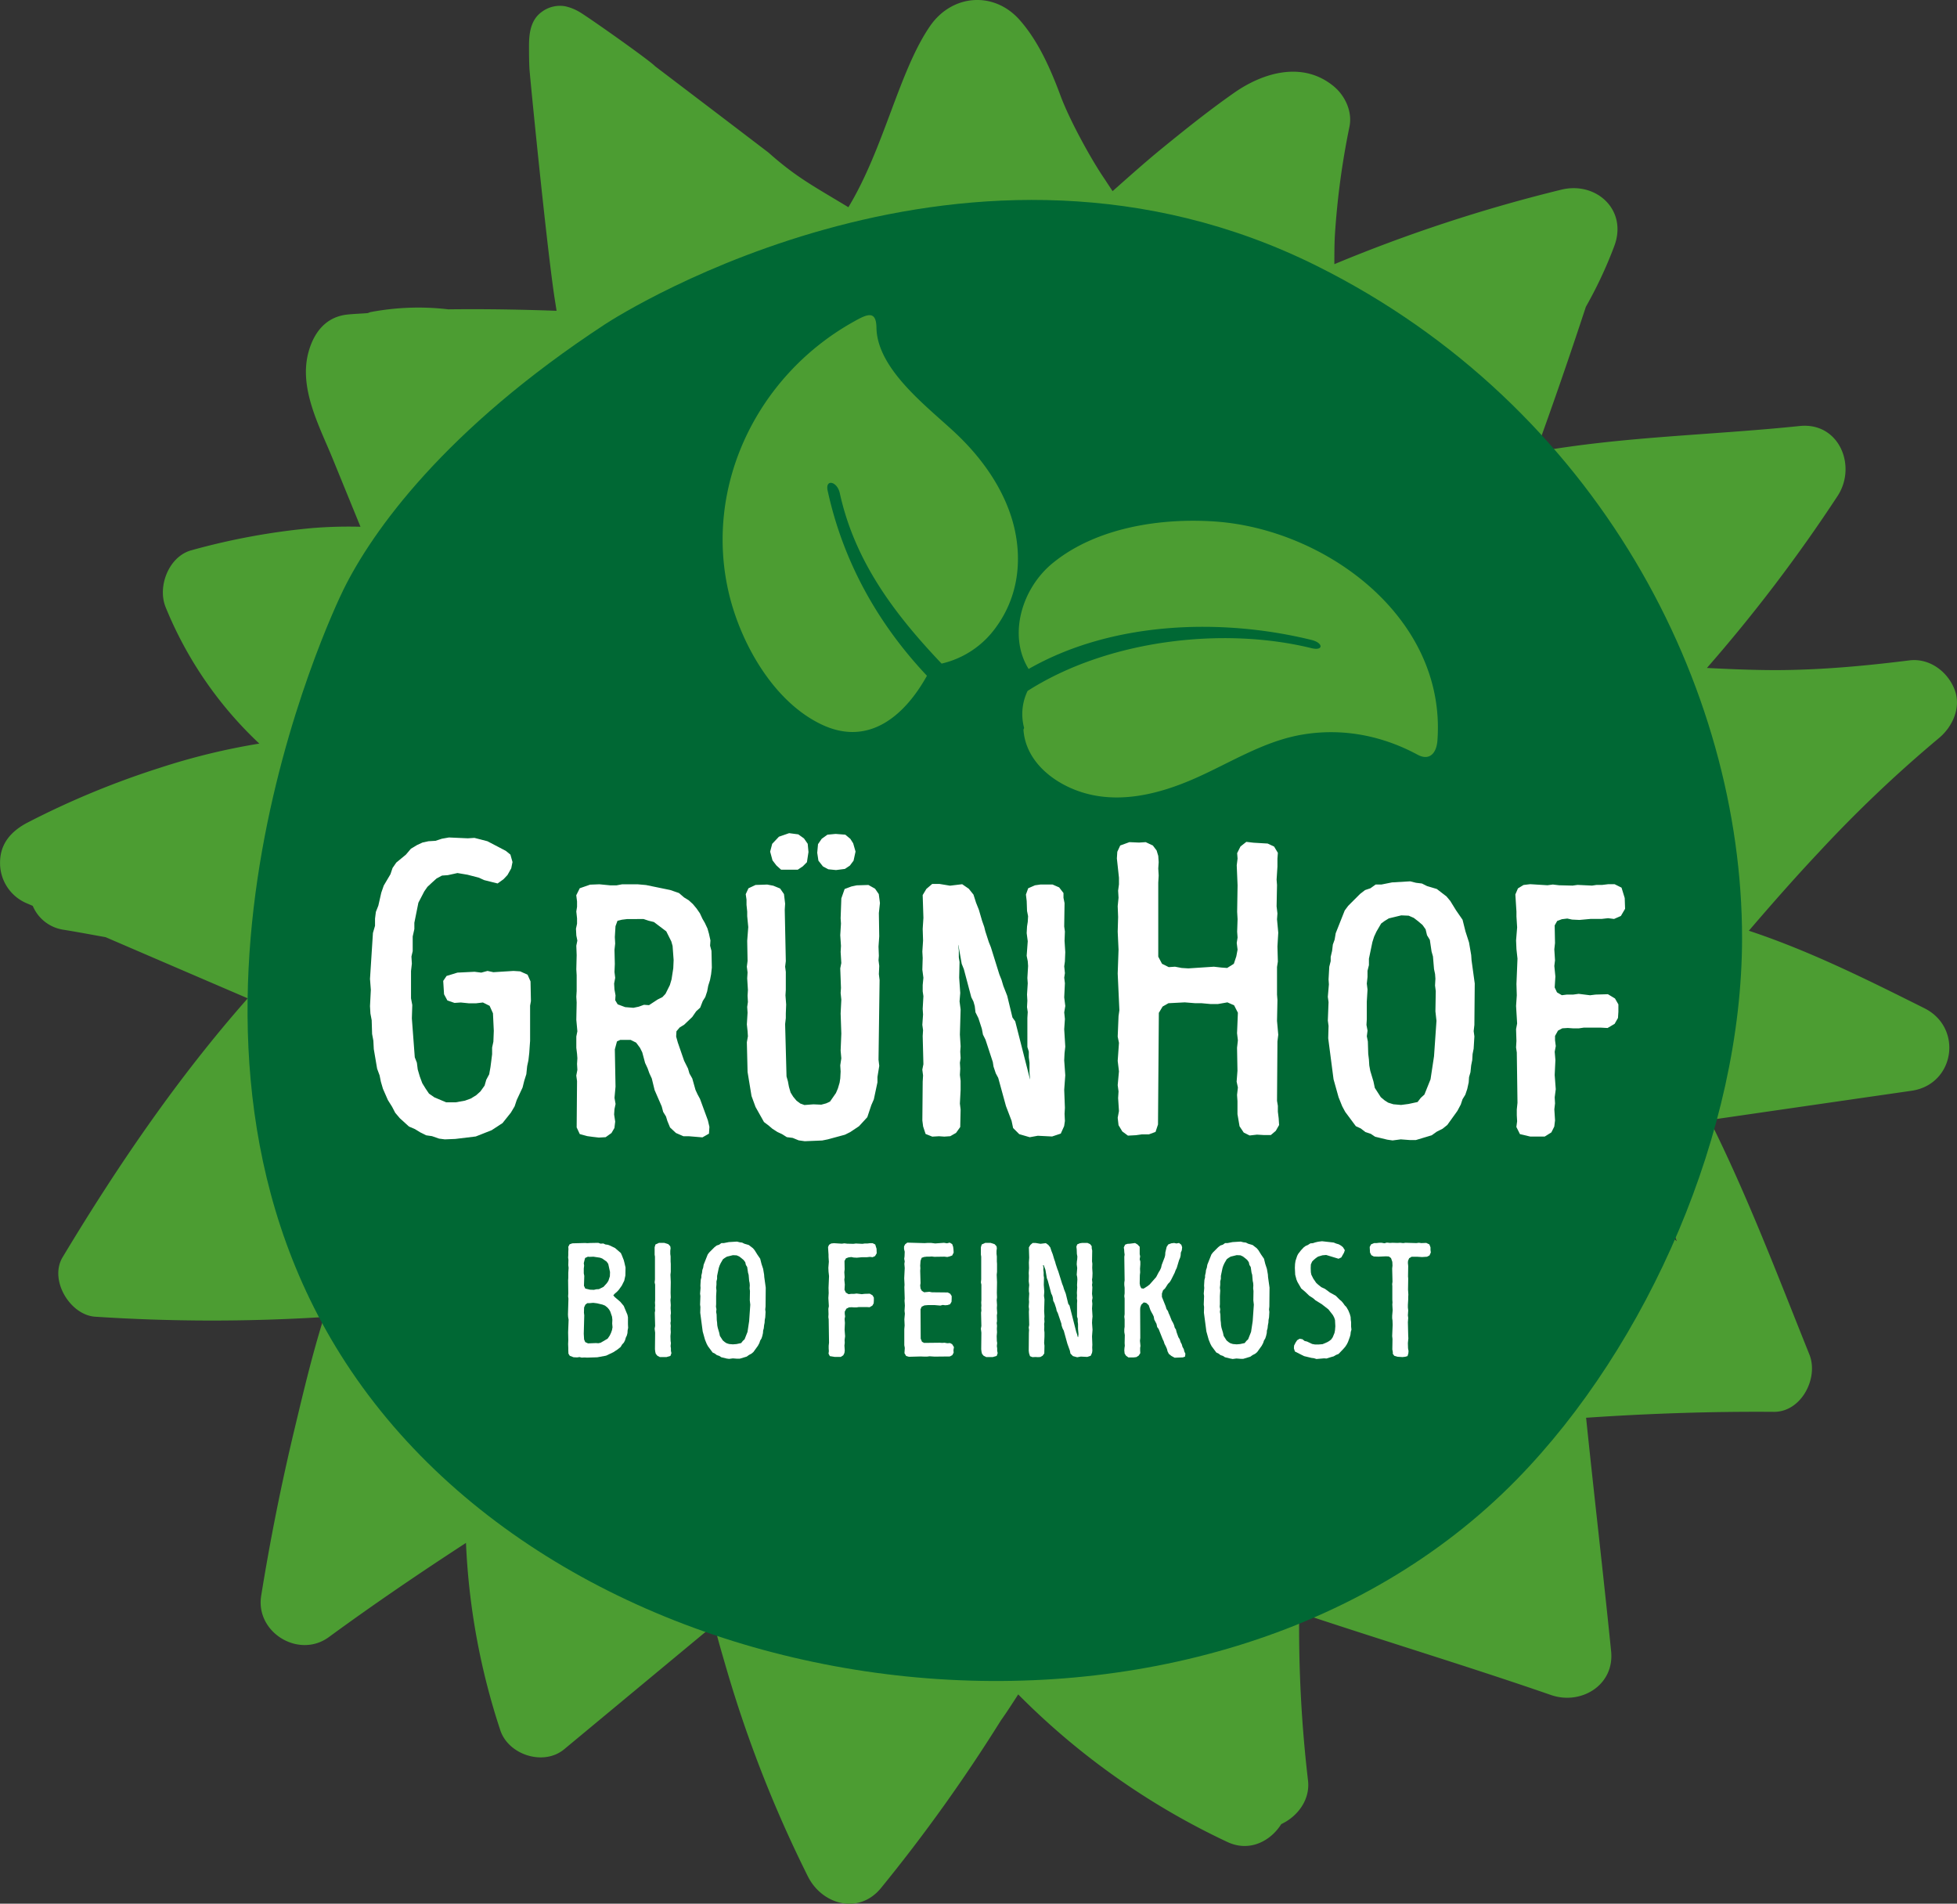 <svg xmlns="http://www.w3.org/2000/svg" viewBox="0 0 790.77 769.13"><rect x="0" y="0" width="790.77" height="769.13" fill="#333333" stroke="none"/><defs><style>.cls-1{fill:#4c9d32;}.cls-2{fill:#006834;}.cls-3,.cls-4{fill:#fff;}.cls-4{stroke:#fff;stroke-miterlimit:10;stroke-width:1.73px;}</style></defs><g id="Logo"><path class="cls-1" d="M977.17,443.32c-23-11.5-46.42-23.2-70.94-31.31,9.28-10.81,18.69-21.52,28.47-31.9a527.15,527.15,0,0,1,48.42-46c5.68-4.76,9.17-12.87,6-20.16-3-7-10.15-12.14-18-11.17-17.93,2.23-35.73,3.89-53.83,3.93-9.34,0-18.67-.4-28-.87a632.07,632.07,0,0,0,52.84-69.55c7.83-12.05.59-29.85-15.37-28.2-35.62,3.7-71.53,4.23-106.66,10.51q10.61-29.21,20.28-58.69a172.07,172.07,0,0,0,11.5-24.58c5.44-14.62-7.41-26.22-21.53-22.7a624.58,624.58,0,0,0-91.6,30.07c0-4,0-8,.22-11.89a317.29,317.29,0,0,1,5.87-43.61c1.27-6.08-1.72-12.56-6.37-16.38-12.39-10.21-28.32-5.69-40.26,2.67-9.9,6.93-19.42,14.53-28.79,22.17-6.93,5.65-13.59,11.61-20.28,17.54-1.25-1.86-2.46-3.75-3.71-5.61-5.55-8.24-13.91-23.66-17.35-33-5.25-14.19-10.25-23.42-16.4-30.45-10.4-11.88-27.39-10.57-36.3,2.36-12.54,18.18-18.59,49.39-33,73.19-13.89-8.43-20.83-11.9-32.35-22.13L489,81.53Q476.6,72.11,464.23,62.7c-1.93-2.19-27.85-20.47-30.69-22a19.5,19.5,0,0,0-5.67-2.21,12.28,12.28,0,0,0-9.38,2.28c-4.39,3.13-5.12,8.38-5.16,13.31,0,3.2,0,6.39.17,9.58.09,2.1,6.42,66.6,9.88,90.88.34,2.35.74,4.68,1.08,7-14.56-.53-29.13-.77-43.7-.59a103.61,103.61,0,0,0-31.44,1.11c-.42.09-.77.31-1.19.41-2.74.23-5.48.3-8.22.59-8.57.92-13.34,7.05-15.56,14.71-4.29,14.77,4.22,30.23,9.66,43.55q5.61,13.74,11.22,27.47a184.36,184.36,0,0,0-19.38.52,275.88,275.88,0,0,0-49,9c-9.11,2.52-13.72,14.61-10.38,22.91a156.34,156.34,0,0,0,37.88,55.18,267.92,267.92,0,0,0-40.41,9.86,343.42,343.42,0,0,0-53.14,22c-6.39,3.3-11.11,8.26-11.2,15.93a17.63,17.63,0,0,0,10.35,16.55c1,.42,1.91.82,2.86,1.23a16,16,0,0,0,12.43,9.64c5.7.91,11.37,2,17,3Q271,427,299.68,439.32c-28.4,32.15-52.82,68-74.83,104.63-5.49,9.16,3,23.3,13.14,24a721.26,721.26,0,0,0,92.52.13c-4.73,14.94-8.38,30.43-11.95,45.35q-8,33.39-13.45,67.26c-2.39,14.81,15.2,25.57,27.32,16.72,18.11-13.25,36.64-25.85,55.43-38.07A278.82,278.82,0,0,0,401.72,735c3.27,10,17.53,14.59,25.81,7.72l60.66-50.35c1.34,5.63,3,11.2,4.58,16.66,2.81,9.66,5.87,19.24,9.25,28.71a502.41,502.41,0,0,0,24,56.35c5.74,11.47,20.62,15.59,29.56,4.66A661.37,661.37,0,0,0,604,731.07c2.44-3.42,4.73-7,7-10.52a295.78,295.78,0,0,0,84.51,59.62c8.86,4.18,17.4-.26,21.79-7.22,6.63-3.1,11.72-9.85,10.8-17.65a528.58,528.58,0,0,1-3.56-67.78c33.84,11.31,68,21.6,101.76,33.28,12,4.17,25.67-3.89,24.28-17.67-3.17-31.47-6.87-62.89-10.11-94.35,25.24-1.72,50.5-2.58,75.87-2.39,11.14.08,18.16-13.7,14.36-23.16-12.75-31.74-25-64.11-40.32-94.75q40.82-5.93,81.62-11.82C989.45,474.12,992.9,451.19,977.17,443.32ZM855.34,368.19c3.44,8,13.1,13.89,21.85,10.5a16.67,16.67,0,0,0,5.3.76q-10.66,15.51-21.34,31c-5.23,7.62-5.31,19,2.81,24.89a19,19,0,0,0,7.3,3.13c-.79.26-1.61.38-2.38.71-.3.12-.48.34-.77.48a15.92,15.92,0,0,0-4.47,2.78c-.2.17-.34.38-.54.56a19.54,19.54,0,0,0-2.77,3.43c-.17.28-.38.53-.54.82a16.46,16.46,0,0,0-2.28,10.16c-8.38,2.11-15.3,10-14,19,1.37,9.47,9.38,16.59,19.1,15.9a15.7,15.7,0,0,0,.38,3c4.23,14.18,9.09,28.19,14.13,42.14a14.26,14.26,0,0,0-2.82-1.91c-8.94-3.46-19.32,0-23.29,9.1a81.09,81.09,0,0,1-4.15,8.22l-1.08,1.6c-.79,1.14-1.6,2.27-2.45,3.37a81.66,81.66,0,0,1-6.2,7.07c-.34.32-.8.74-1.21,1.1q-1.87,1.59-3.85,3.06c-1.1.8-2.21,1.59-3.35,2.32-.29.18-2,1.11-2.5,1.39s-.94.39-1.41.58a18.81,18.81,0,0,0-13,2c-3.08.26-6.16.49-9.24.82-16.41,1.76-19.86,22.19-9.4,31.14-7.07,1.61-11.85,7.26-13.64,14.24l-1.6,6.28a16.77,16.77,0,0,0-12.16-5.77c-7.78-.1-17.28,5.74-17.59,14.47-.13,3.41-.28,6.82-.26,10.23,0,5.47,4.13,10.85,9.15,13.68a18.14,18.14,0,0,0,5.19,6.37c-13.9-3.57-27.87-6.9-42-9.69a14.39,14.39,0,0,0-5.83-4.35,17.88,17.88,0,0,0-11.88-.5c-2.53-4.52-6.63-8-12.22-8.68-10.32-1.18-18,5.16-20.45,14.88-.92,3.67-1.57,7.38-2.35,11.07-.18-.16-.33-.34-.52-.49-5.2-4.27-13.23-4.76-19.35-1.8A13.83,13.83,0,0,0,634,670.5c-5.32,4.88-9.5,10.27-11.08,17.4-2.91-2.74-6-5.31-8.81-8.13-5.24-5.21-14.9-3.74-19.71,1a15.88,15.88,0,0,0-4,7.45,22.2,22.2,0,0,0-2.46,3.15c-3.21,5.63-6.66,11.24-10.12,16.85a60.06,60.06,0,0,0,.19-15.34c-1.86-14.14-16.73-18.47-26.65-11.94a17.71,17.71,0,0,0-4.49-3,19.35,19.35,0,0,0-25.49,10,19.9,19.9,0,0,0-1,4.86c-2.52-7.47-5-15-8.48-22a17.82,17.82,0,0,0-3-4.28,16.17,16.17,0,0,0-.29-3.43,17,17,0,0,0-13.77-13c-15.06-2.31-27.61,6.48-39.87,14q1.35-5.25,2.69-10.5c1.8-7-3.47-15.8-10-18.34a17.59,17.59,0,0,0-19.47,4.31,13.93,13.93,0,0,0-10.86,3.23c-.38.34-.65.74-1,1.09-.1-.74-.19-1.47-.28-2.21,5.07-3.09,10-6.41,15.1-9.43,16.74-9.87,1.44-38.08-16.26-30.16l-34.45,15.4c1.05-2.81,2.24-5.57,3.1-8.44,1.94-6.41,1.36-13-2.75-17.86a18.22,18.22,0,0,0-9.06-9.52,15.85,15.85,0,0,0-11.26-.51c1.24-5.26,2.36-10.54,3.4-15.83,2.37-.24,4.75-.38,7.11-.64a17.72,17.72,0,0,0,15.41-14.57c1.11-7-2.93-16.32-10.18-18.6A244.27,244.27,0,0,0,327.9,522c10.69-8.07,19.75-18.77,13.77-33.31-4.69-11.43-16.47-13.33-26.36-7.89-2.38,1.3-4.68,2.74-7,4.08a17.39,17.39,0,0,0-3.06-1.57q12.36-17.25,25.05-34.32a17.06,17.06,0,0,0,12-8c4.66-8,2.55-16.57-4-22.81A107.72,107.72,0,0,0,324.07,407c4.89-3.18,8.27-9.23,8.33-14.63a17.85,17.85,0,0,0-.75-4.64c.84,0,1.62-.17,2.46-.17,9.28.06,16.23-10.26,15.37-18.8-.62-6.25-4.3-10.42-9.11-12.86a17.76,17.76,0,0,0,4.05-1.48c5.61-3,11-10.56,9.38-17.38-1-4.47-2.31-8.82-3.57-13.17.63.09,1.25.37,1.88.44,8.49,1,16.46-3.77,18.88-12.09a17,17,0,0,0-9.39-20.37c-6.65-2.87-13.52-4.91-20-8.34l-1.1-.61c3.5-.31,7-.7,10.5-.95,3.33-.23,6.67-.4,10-.56,1.67-.08,3.33-.15,5-.2,1.18,0,8.51-1.22,6.59-.81,6.13-1.31,12-5.32,12.81-12.12A16.56,16.56,0,0,0,384,259.8a18.18,18.18,0,0,0,.61-6.23c-.28-3.33-.78-6.63-1.22-9.95a.76.76,0,0,0,.16,0c9.23.27,17.06-6,20.59-14.26a16.14,16.14,0,0,0,.57-2.13A17.69,17.69,0,0,0,410,221a19.48,19.48,0,0,0,.57-16.2c1.24.59,2.51,1.14,3.76,1.74,3.6,1.74,4.19,1.6,6.94,3.42,5.4,3.58,12.14,4,17.39.64,5.58,4.52,12.9,6.22,19.79,3.23a17.87,17.87,0,0,0,10.88-17.31,16.61,16.61,0,0,0,12.58,1.84,17.72,17.72,0,0,0,13.54-17.72,18.5,18.5,0,0,0,21,0c8.48-6.17,8.64-16.08,4.3-24.53a16.84,16.84,0,0,0,14-2.16c1.09.79,2.21,1.51,3.29,2.31a15.63,15.63,0,0,0,2.7,1.31c-.45,3.26-1.19,6.53-1.5,9.77-1.67,17.58,19.6,27.74,31.48,13.86a69.53,69.53,0,0,0,11.57-20c3.46,4,8.33,6.45,14.22,5.61a19.66,19.66,0,0,0,8.09-3.31,19.18,19.18,0,0,0,5.62-.86,18.31,18.31,0,0,0,4,7.62,17.55,17.55,0,0,0,22.92,2.17l34.2-24.7a18,18,0,0,0,7.2,9.87,14.66,14.66,0,0,0,3,5.13c3.56,7.36,11.48,12,20.25,9.34a12.89,12.89,0,0,0,.37,2.35,14.64,14.64,0,0,0,14.63,9.18A14.38,14.38,0,0,0,726,186a14.57,14.57,0,0,0,11.61-9c8.14-2.89,16.25-5.85,24.43-8.63-3.15,5.45-6,11.08-8.68,16.7-6.65,14,8.68,26.58,21,22.79A19.1,19.1,0,0,0,785.74,215c-.16.65-.3,1.31-.45,2-2.4,6.17-4.91,12.32-7.28,18.5a17.8,17.8,0,0,0-.75,3.26,16.48,16.48,0,0,0-6,10.06c-1.56,9.88,5.28,17.39,14.31,19.67,7.93,2,16.22-1.77,21.35-7.82a25.12,25.12,0,0,0,3.35-5.32q12.29-3,24.78-4.85a63.54,63.54,0,0,0-12,13.09,18.84,18.84,0,0,0-3.17,11.73c-2,12.18,8.23,26.17,22.57,19.73l11-4.93a17.65,17.65,0,0,0,3.5-2.38c-1.25,2.1-2.38,4.27-3.65,6.34-3.92,6.36-4.77,14-1.11,20.09a13.36,13.36,0,0,0-.86,4c-.09,7.41,4.74,12.24,11.61,14.11a167.1,167.1,0,0,0,20,4,75.38,75.38,0,0,0-12.51,5.08,25.19,25.19,0,0,0-6.58,5.23C856.52,350.81,851.7,359.72,855.34,368.19Z" transform="translate(-199.57 -35.97)"/><path class="cls-2" d="M903.49,415c0-101.28-58.16-214.92-171.73-271.54-140.23-69.92-280.82,19-287.68,23.49-65,42.6-94.16,83.8-105.68,107.14-4.54,9.19-86.84,182.39,2.93,315.58,96.54,143.22,346,171.86,471.16,44C865.52,579.49,903.49,492.76,903.49,415Z" transform="translate(-199.57 -35.97)"/><path class="cls-3" d="M433.75,584.26l-1,.14-1.44-.07-1.52-.59-.53-.86-.06-1.25v-1l-.07-1.64.07-1.58-.07-3.1.2-5.13-.2-1.12-.06-1,.19-6.39-.13-.92.07-1.19-.07-5.33.07-.92v-2.11l.13-2-.13-1.06.06-2.17-.13-.92.07-1.05v-1.19l.06-1.18-.06-.93.53-1,1.11-.39,5.14-.14.92.07,1.12-.07,3.29-.06.93.33,1.11-.07.86.4,1,.13,1,.39,1.91.93,2.31,2,.39.86.79,2,.26,1,.46,2-.06,3.22-.46,2.11-1,2-1.18,1.65-.79.85-.86.73-.59.66.59.72,2.24,1.91.66.79.72.86,1.51,3.62.2,1V571l.07,1.45-.2,1-.07,1.12-.26,1-.39.79-.33,1.12-.46.92-.73.79-.59,1-1.25,1-1.71,1.12-2.9,1.38-3.56.66-4.14.13-1.06-.06-1.12.06Zm6.78-27.39,1.06-.06,1.84-.92,1.38-1.52.6-.92.59-1.84.06-1.72-.72-3.29-.66-.92-1.78-1.25-.92-.33-2.63-.39-1.52.06-.72-.06-1.12.52-.33,1.25-.2.86.14,1-.14,1.12v2l.2,1-.13,4,.53,1.12,1.91.46,1.58.06Zm-.19,21.73,1,.07.93-.2,2.83-1.65.85-1.25.53-1.12.39-1.12.2-1.12-.13-1.51.07-1.51-.14-1.26-.72-2.1-.46-.79-.66-.79-1-.79-1-.4-2.18-.52-1.58-.2-1.45.13h-.92l-.79.59-.52,1.12-.07,2.11.13,1.12-.2,7.44.14,2.3.46,1.06,1.12.52Z" transform="translate(-199.57 -35.97)"/><path class="cls-3" d="M466.21,584.26l-1-.52-.66-.79-.2-.79-.13-1.06.07-6.71-.2-1.58.2-1.12-.14-5.4.14-.79-.07-1.12.07-.92-.07-1.25.07-.92V555l-.2-.92.13-1.19v-9.21l-.13-.79v-3l.33-1.12,1.45-.66h2.1l1.65.53.79.85.13.79-.13,1.05v1.26l.13,1v2l.07,1v3.23l-.13,1.18.13,3-.07,4.34.07,1.78-.13,1.12.13,2-.07,1.25.13,2-.13.92.07,2.31-.13.79.13,1.12-.07,1.18.07,1.45-.13,1.52.06,2,.13.79-.13,1.25.13.92v1l.2.93-.39,1.11-1.58.47h-1.52Z" transform="translate(-199.57 -35.97)"/><path class="cls-3" d="M493.21,584.86l-2.18-.53-.79-.53-1-.33-.86-.65-.86-.4-1.9-2.57-.53-1-.66-1.64-.92-3.29-1-7.58.07-2.3-.13-1,.13-3.42-.13-1,.19-2.3-.06-.93.13-2.3.26-1v-.79l.27-1.12.13-1.12.33-.92.19-1.19,1.65-4.15.59-.79,2.17-2.17.86-.66,1-.33.92-.66h1l2-.39,3.29-.2,1.06.27,1,.13.92.46,1.78.52,1.71,1.32.66.79,1.06,1.71,1.18,1.72.53,2.1.66,2,.39,2.31.07,1,.59,4.27-.07,7.64-.13,1.19.13,1-.13,2.23-.2,1-.06,1.12-.2,1-.13,1.25-.26.92-.07,1-.26,1.18-.33,1-.53.86-.33,1-.59,1.11L504,582.22l-.79.66-1,.53-.92.66-2.83.85h-1.06l-1.71-.13-1.51.2Zm4-5.86,1.84-.4.66-.85.72-.66,1.19-3,.66-4.34.46-6.65-.2-1.78.07-3.75-.14-1.06.07-1.25-.07-.92-.19-.92-.2-2.37-.26-.92-.33-2.24-.53-.86-.26-1.12L500,545l-.86-.72-.85-.66-1.06-.46-1.51-.07-2.44.6-.85.52-.73.53-.92,1.58-.46,1-.33,1-.66,3.16v1.19l-.26,1V555l-.13,1.25.13,1.12-.13,2.24v3.3l-.07,1,.2,1.05-.13,1.06.19,1,.07,2.31.13,1,.07,1.12.2,1,.59,2,.26,1.25,1.19,1.84.79.66.72.46,1.05.33,1.52.13Z" transform="translate(-199.57 -35.97)"/><path class="cls-3" d="M534.88,583.87l-.52-1,.13-1-.07-1.12v-1.06l.14-1.25-.14-9.41-.13-.92.07-1.19-.07-2.17.2-1.05-.2-3.3.13-2-.06-2.11.2-4.74-.2-1.78-.07-1.58.2-2.43-.13-2v-.93l-.07-1-.13-2,.4-.92.85-.53,1.12-.13,3.23.2,1-.14,1.12.14,2.57.06.92-.13,2.7.13.86-.13H550l1.12-.13h1.06l1.05.53.53,1.71.06,1.84-.66,1.12-1,.46-1.05-.13-1.19.13h-2l-2.11.2-1.31-.07-.93-.19-1.12.13-1.05.39-.59,1.06.06,3.35-.13,1.19.13,2-.13,1,.2,2-.13,2.1.53,1.12,1.11.66,1.06-.13h1.18l1-.13,2.11.26,1.05-.13,2.17-.07,1.12.66.53.93v1.25l-.07,1.05-.52.92-1.12.66-1.19-.07h-3.16l-.92.14h-1l-1-.07-1.12.07-1,.52-.66,1.19v.92l.14,1-.2,1.06.13,1.58-.13,2.76.2,2.64-.2,1.51.06,1.12-.13,1.12.13,2-.13,1-.46.93-1,.65h-2.5Z" transform="translate(-199.57 -35.97)"/><path class="cls-3" d="M565.7,583.8l-.66-1.12.13-2.1-.2-1.12V573l.14-1.51L565,569l.2-2.24-.13-1.19.13-2.1-.06-1-.07-.92.07-1L565,556l.07-.92-.13-2.64.2-4.15L565,546.6l.14-1-.2-1.05.13-1,.07-1.84-.27-1.12v-1.05l.46-.86.86-.66,7,.2,1.05-.07h1.65l1.58.2,3.55-.26,1.19.2,1.12-.27,1,.6.39,1.11.13,1.12.07,1.19-.59,1.18-1.12.4-.86.2-1.18-.13-4.09.06-1-.13-1.05.07h-1.06l-1.05.13-.92.33-.46,1.18-.14,2,.07,1.06-.07,1,.14,5-.14.92.14,1.26.52.92.93.59,2.1-.2,1.06.2,6.38.07,1,.52.59.93v1l-.06,1.32-.6,1-1.05.33-.92.07-1-.13-.93.26-2.37-.2h-2.63l-1.45.13-1.12.53-.46,1.05.07,11.86.52,1.25.86.46,6.32-.07,1,.07.92-.07,1.12.2,1.12-.07.85.46.73,1.19-.2,1.18.07,1.06-.53,1-1,.53-6.19.06-2-.13-1.05.13h-1l-1.58-.06-4.74.13Z" transform="translate(-199.57 -35.97)"/><path class="cls-3" d="M598.09,584.26l-1.05-.52-.66-.79-.2-.79-.13-1.06.07-6.71-.2-1.58.2-1.12-.13-5.4.13-.79-.07-1.12.07-.92-.07-1.25.07-.92V555l-.2-.92.13-1.19v-9.21l-.13-.79v-3l.33-1.12,1.45-.66h2.1l1.65.53.79.85.13.79-.13,1.05v1.26l.13,1v2l.07,1v3.23l-.13,1.18.13,3-.07,4.34.07,1.78-.13,1.12.13,2-.07,1.25.13,2-.13.92.07,2.31-.13.79.13,1.12-.07,1.18.07,1.45-.13,1.52.06,2,.13.79-.13,1.25.13.92v1l.2.93-.39,1.11-1.58.47h-1.52Z" transform="translate(-199.57 -35.97)"/><path class="cls-3" d="M633.12,583.87l-1-1-.26-1.25-1-2.77-1.45-5.26-.46-.86-.4-1.18-.13-.86L627,566.49l-.46-.93-.2-1-.66-2-.53-1.05L625,560.3l-.26-.92-.4-.8-1.38-5.2-.39-1L622,549l-.72-1.91-.26.06.19.93-.06.85.13,1.12v1.25l.13.86-.07,2.9.2,2.83-.13,1.58.2,1.51-.13,4.68.13,2.17-.07,1,.07,1.18-.13.86.06,1.12-.06,1.18.13,1.12V576l-.13,2.57.13,1.11-.07,3.1-.66.92-.92.53-1,.06-1-.06-1.19.06-1-.39-.39-1.19-.13-1,.06-7.18.07-1.18-.13-1.06.19-1-.13-5.27.07-1.12-.13-1,.13-1.91-.07-1.05.13-2.37-.13-.92v-1.12l.13-1.38-.19-1.52.06-2.17-.06-1.19.13-2-.07-2.17.13-2-.13-4.15.6-1,.92-.79H618l2,.33,2.17-.26,1,.72.79,1,.47,1.45.52,1.32.59,2,.4,1.12.2.79.66,2,.39,1,1.58,5.06.4,1,.33,1.12.72,1.84,1,4.09.52.72,2.7,10.6.33.92.27,1.12.19.07.13-1.19-.19-2.1V570.9l-.13-1v-1.12l-.27-.86V562.6l.07-1.12-.13-.92.06-1.18-.06-1.12.13-2.11-.07-1,.13-2.24-.06-.92-.2-1,.2-2.7-.2-1.51.07-1.19.13-.85.06-1.12-.19-1-.07-1.84-.13-1.12.33-.92,1.05-.46.92-.14h2.18l1.05.47.66.85v.79l.2,1-.07,4.34.13.93-.06,1.71.13,2.11-.07,1.71-.13.92.13,1.25-.13.86.13,1-.13,2.63.2,1.58-.2,1.19.13,1.25-.13,1.91.2,3.22-.13,1.19-.07,1.38.2,2.77-.2,2.7.13,3.36-.06,1.12.06,1.31-.13.86-.53,1.18-1.38.46-2.63-.13-1.45.27Z" transform="translate(-199.57 -35.97)"/><path class="cls-3" d="M672.89,583.8l-1-.79-.52-1-.27-1.05-.46-1.06-.53-1-.33-1.05-.39-.79-1.65-4.15-.59-.79-.26-1.25-.92-1.78-.2-1.18-.4-.86-.52-.92-.46-.92-.66-1.91-1-.92-1-.2-1,.92-.4,1.12-.06,1,.06,11.32-.13,1.12.2,2.11-.13.79v1l.06,1.12-.65,1-.93.59-1.12.14h-2.1l-1-.73-.53-.85-.13-1.26.07-1,.13-.86-.07-1.11.07-3.23-.2-1.19V573l.13-1v-3l-.13-1.06.13-1v-6.32l-.13-1,.13-1.12v-2.18l-.13-1.18v-.92l.13-1-.13-9.48.13-.86-.13-1-.06-1-.14-.92.53-1.12.92-.33,1-.06,2.11-.27,1,.6.86.92v3l.19.86-.19,1.18.26.92v1.19l-.13,1.71.06,1.45-.13,1.18-.06,3.36.19,1,.46.92.93.13,1.58-1,.85-.66,2.64-3,1-1.91.53-.85.46-1L669,547l1.19-3.1.2-.85.06-1.06.53-2.24.66-1,1.25-.46,1.12-.13.92.2,1.05-.2.93.72.33,1-.14,1.25-.39.92-.07,1.12-.19.86-.47,1.12-.92,3.09-.46.92-.39,1.06-1.45,2.89-.53.86-.72.72-1.19,1.85-.79.72-.46,1.32v1.38l1.51,3.76.33,1.11.6.86.26.79.46,1,.79,2,.53.92.39.86.33,1.18.46.66.27,1.12.72,2,.53.85.39,1.19.46.85.27,1,.52.92.27,1.06.39.79-.13,1.18-.86.33-3.35.13Z" transform="translate(-199.57 -35.97)"/><path class="cls-3" d="M696.72,584.86l-2.17-.53-.79-.53-1-.33-.85-.65-.86-.4-1.91-2.57-.52-1-.66-1.64-.92-3.29-1-7.58.06-2.3-.13-1,.13-3.42-.13-1,.2-2.3-.07-.93.14-2.3.26-1v-.79l.26-1.12.13-1.12.33-.92.2-1.19,1.65-4.15.59-.79,2.17-2.17.86-.66,1-.33.92-.66h1l2-.39,3.29-.2,1.06.27L703,538l.92.46,1.78.52,1.71,1.32.66.79,1.05,1.71,1.19,1.72.52,2.1.66,2,.4,2.31.06,1,.6,4.27-.07,7.64-.13,1.19.13,1-.13,2.23-.2,1-.06,1.12-.2,1-.13,1.25-.27.92-.06,1-.27,1.18-.33,1-.52.86-.33,1-.59,1.11-1.85,2.57-.79.66-1.05.53-.92.66-2.83.85h-1.06l-1.71-.13-1.51.2Zm3.95-5.86,1.85-.4.66-.85.72-.66,1.19-3,.66-4.34.46-6.65-.2-1.78.06-3.75-.13-1.06.07-1.25-.07-.92-.19-.92-.2-2.37-.27-.92-.32-2.24-.53-.86-.26-1.12-.66-.92-.86-.72-.86-.66-1-.46-1.51-.07-2.44.6-.86.52-.72.53-.92,1.58-.46,1-.33,1-.66,3.16v1.19l-.26,1V555l-.13,1.25.13,1.12-.13,2.24v3.3l-.07,1,.2,1.05-.13,1.06.19,1,.07,2.31.13,1,.07,1.12.19,1,.6,2,.26,1.25,1.18,1.84.79.66.73.46,1.05.33,1.52.13Z" transform="translate(-199.57 -35.97)"/><path class="cls-3" d="M730.5,584.72l-1-.13-3-.72L722.8,582l-.4-1.26.07-1.12.59-1.18.66-1,1-.59,1.12.2.92.72.92.2,2.11,1,1.12.2h1.58l1.51-.13,1.85-.79.79-.46.79-.6.65-.92.73-1.78.2-1.05.13-1.64-.13-2.51-.33-1-.53-1L736.36,565l-2.7-2.11-2.57-1.58-.79-.72-.79-.53-.92-.59L727,557.93l-1.64-1.39-1.52-2.63-.39-.92-.53-2-.13-2.77.07-1.58.19-1.25.66-2,.4-.79,1.12-1.45,1.11-1.19.79-.59.93-.4,1-.65,1-.07,1-.33,1.12-.26,1.58-.2,4.74.53.92.39,1.12.33.92.53.79.66.73,1.18-.33,1L741.56,544l-1.12.53-5-1.52-1.51.13-1.78.53-.86.59-.79.66-.72.72-.53,1.19-.06,1.45.06,1.71.2,1,.79,1.58,1.18,1.72.79.72,1.25,1,1.45.66,2.05,1.51,2.37,1.32,1.58,1.58.72.59.72.86.6.85.65.66.8,1.38.59,1.45.33,1.19.06,1.18.13.86v1.78l.14,1.31-.27.92-.13,1.12-.26.93-.73,2-.46.92-.59.92-.86,1L740.44,583l-1,.39-1,.59-1,.27-1.84.59-1-.07-3.09.27Z" transform="translate(-199.57 -35.97)"/><path class="cls-3" d="M764.28,584.13l-1.32-.39-.59-.79v-.73l-.2-1.05.07-4.21-.13-1.19.19-4.54-.06-1.78-.13-.86v-1l.19-2.24-.13-2.31.07-.85-.07-1.12v-5.4l-.06-.92.13-.93-.13-5.33.13-1.18-.07-1.52-.52-1.51-.86-.66-1.19-.07-3,.14-1.91-.07-1-.53-.53-1.05-.06-1-.07-1.25.53-1.05,1.25-.53h.92l1.12-.13h1l1.12.2,1-.27,1.25.13,1.06-.06,1.91.06,1.18-.06,1.19.13.92-.13,4.41.13,1-.13,1,.13,2-.07,1.25.6.46,1.18V541l.13,1-.53,1.19-1,.53-2,.13-2.11-.13h-2.11l-1,.59-.46,1.05-.06.86.13,1.25-.07,4.21.07.86-.07,4.47.07,1,.06,1.06-.06.92v1l-.13,2.17v1.12l.13,1.12-.13,2,.13,1.06-.13,1.71.13,5.46.06,1.06-.19,1.91.06,2.1.2,1.12-.07.93-.33,1.11-.92.27-1.12.13Z" transform="translate(-199.57 -35.97)"/><path class="cls-3" d="M377,496l-2.87-1-2.36-.34-2.37-1.18-2.2-1.35-2.36-1-3.72-3.38-1.86-2.2L358,483.13l-1.69-2.7-2-4.56-.84-2.87-.51-2.54-1-2.7-1.35-7.94-.17-3.38-.51-2.71-.17-5.57-.51-2.7-.17-3,.34-6.58-.34-4.4,1.19-18.58.84-2.88V407.1l.34-2.7,1-2.54,1.19-5.23,1-2.88,2.7-4.56.85-2.53,1.52-2.2,3.89-3.21,2-2.36,2.54-1.53,2.19-1,2.37-.51,2.87-.17,2.54-.84,2.87-.51,7.6.34,2.7-.17,5.24,1.35,7.44,3.89,1.86,1.52.84,3-.51,2.54-1.52,2.7L403,391.22l-2.36,1.69-5.41-1.35-2.2-1-4.56-1.18-4.05-.68-3.89.85-2.36.17-2.2,1.18-1.69,1.52-2,1.86L371,396.12l-2.37,4.56L367,408.79v2.54l-.67,3v5.91l-.51,2.2.17,2.87-.34,3v11l.51,2.71-.17,5.4,1.18,15.72.85,2.19.34,2.71.84,2.87,1,2.7,1.36,2.2,1.35,2,2.19,1.52,4.74,2h3.88l3.72-.67,2.36-.85,2.2-1.35,1.69-1.52,1.69-2.36.68-2.37,1.18-2.2.51-2.87.33-2.53.34-2.71v-2.7l.51-2.36.17-4.4-.34-7.09-1.35-3-2.71-1.35-2.87.34h-2.7l-3.38-.34-2.53.17-2.88-1L379,437.68l-.34-5.4,1.35-2,4.4-1.35,6.92-.34,2.71.34,2.53-.68,2.37.51,8.11-.51,2.7.17,3,1.35,1.19,2.71.16,7.94-.33,1.86v14.19l-.17,2.36-.17,2.54-.34,3-.51,2.36-.33,3.22-.85,2.7-.67,2.7-2.37,5.07-.84,2.53L406,485.5l-3.37,4.22-4.4,2.88-6.42,2.53-8.28,1-4.22.17Z" transform="translate(-199.57 -35.97)"/><path class="cls-4" d="M439.17,494.43l-2.14-.29-2.58-.71-1-2.15.15-18.58-.29-2.15.43-2.29-.14-2.43.14-2.28-.14-1.86-.29-2.43v-4.44l.43-2.14-.43-4.72.14-7-.14-2.29.14-2.29V430l-.14-2.43.14-5.72-.14-3.72.43-2.14-.43-2.15-.14-2.57.43-2v-2.29l-.29-2.72.29-1.86v-2.29l-.29-2.28,1.14-2.29,3.72-1.29,3.58-.14,4.43.43h2.57l2.29-.43h6.15l3.28.29,9.73,2,3.29,1.14,2,1.72,1.86,1.14,1.57,1.43,1.43,1.72,1.28,1.85,1,2.15,1,1.72,1,2.14.57,2,.57,2.58-.14,2.14.57,2.14.14,6.58-.28,2.58-.43,2.28-.72,2.29-.43,2.29-.71,2.14-1,1.58-1,2.57L480.21,444l-1.58,2.29-3.14,3-1.86,1.14-1.57,1.86-.15,2.57.72,2.58,2.57,7.43,1.57,3.15.58,2,1.14,2,1.29,4.58.85,1.86,1,1.85,3.15,8.58.57,2.43-.14,2.15-2,1.14-5.15-.43h-2.14L473.2,493l-2.15-2-1-2.43-.57-1.86-1.14-1.86-.57-2.15-2.86-6.57-1.15-4.72-1-2.15-.71-2-1-2.14-1.15-4.29-1-2-1.71-2.29-2.58-1.29H450l-1.86.86-1,3.72.28,15.15-.42,4.58.42,2.43-.42,2-.15,2.29.43,2.86-.28,2.29-1,1.71-2,1.43-2.43.14Zm18.73-50.9,2-.72,2.15.15,3.71-2.43,2-1L469.2,438l1.85-3.71.72-2.44.71-4.57.15-3.43-.43-5.86-.57-2-2.15-4.29-5.29-4-2.29-.57-2.14-.71H453l-2.29.28-2.29.57-1,2.72-.28,4.58.14,2.57-.28,2.57.14,5.72-.14,3.29.28,2.29-.43,2.29.15,2.57.42,2.29-.14,2.14,1.29,2.15,3.43,1.28,3.57.29Z" transform="translate(-199.57 -35.97)"/><path class="cls-4" d="M522.52,495.86l-2.43-1-2.29-.29L516,493.43l-1.86-.86-2-1.29L510.65,490l-1.71-1.29-3.29-5.86-1.57-4.29L502.51,469l-.29-11.87.43-2.43-.14-2.14-.29-2.72.29-4.72-.15-2.29.29-2-.14-2.57.14-2.29-.29-4.72.15-2.43-.29-2.29.29-2.28-.15-8.15.43-5.58-.43-4.43v-1.86l-.28-2.72v-2.14l-.29-2,.86-1.86,2.43-1.14,4.43-.15,2.29.43,2.43,1,1.29,1.86.43,3.58-.15,2.43.43,20.73-.28,2.28.28,2.15v7.15l-.14,2.29.28,3.71-.14,3.58v1.86l-.28,2.43.57,21.3.57,2,.43,2.29.71,2.43,1.15,1.86,1.43,1.71,1.71,1.29,2,.72,3.72-.29,3.29.14,2.14-.57,1.86-.86,2.58-3.71.85-2,.72-2.43.28-1.85.15-2.86-.15-2.43.43-2.86-.28-3.15.28-6.86-.28-8.15.28-5.58-.28-2.71.14-2-.29-7.86.43-2.15-.28-4.57.14-2.43-.29-4.29.29-4.72-.14-2.14.28-7.87,1.15-3.28,2.29-.86,2-.43,4.43-.14,2.29,1.28,1.28,1.86.43,3.29-.43,4,.15,9.44-.29,4.15.14,3.71-.14,1.86.29,2.29-.15,3.29.29,2.43-.43,32.17.29,2.43-.72,4.43v2.14l-1.43,6.72-1,2.29-1.57,4.72-3.15,3.43-3.43,2.29-2,1-6.86,1.86-2.15.43-6.86.28Zm-7-109.38-1.58-1.43-1.43-1.86-.85-3.14.71-2.72,2.43-2.57,3.72-1.29,3.29.43,2,1.43,1.29,1.86.28,3-.57,3.72-1.43,1.43-1.72,1.14Zm19-.14-1.86-1-1.57-2-.43-2.86.29-3.15,1.28-1.86,2-1.43,3-.28,3.57.28,1.72,1.43,1,1.58.86,3-.72,3.29-1.28,1.71-1.72,1.15-3.29.42Z" transform="translate(-199.57 -35.97)"/><path class="cls-4" d="M611.88,493.43l-2.15-2.15-.57-2.71-2.29-6-3.14-11.44-1-1.86-.86-2.57-.29-1.86-3-9.15-1-2-.43-2.29L595.72,447l-1.14-2.29-.29-2.43-.57-2-.86-1.71-3-11.3-.86-2.15-1.29-7.29-1.57-4.14-.57.14.43,2-.15,1.86.29,2.43v2.72l.29,1.86-.15,6.29.43,6.15-.28,3.43.43,3.29L586.57,454l.29,4.71-.15,2.15.15,2.57-.29,1.86.14,2.43-.14,2.58.29,2.43v3.57l-.29,5.58.29,2.43-.15,6.72-1.43,2-2,1.14-2.14.15-2.15-.15-2.57.15-2.15-.86-.85-2.58-.29-2.28.14-15.59.15-2.57-.29-2.29.43-2.14-.29-11.44.15-2.43-.29-2.15.29-4.14-.15-2.29.29-5.15-.29-2V434l.29-3-.43-3.29.14-4.72-.14-2.57.29-4.43-.15-4.72.29-4.44-.29-9,1.29-2.15,2-1.71h2.58l4.28.71,4.72-.57,2.29,1.57,1.72,2.15,1,3.14,1.14,2.86,1.29,4.43.86,2.44.42,1.71,1.43,4.43.86,2.15,3.43,11,.86,2.14.72,2.43,1.57,4,2.14,8.86L609,449l5.86,23,.71,2,.58,2.43.42.15.29-2.58-.43-4.57v-4.15l-.28-2.14v-2.43l-.58-1.86V447.25l.15-2.43-.29-2,.14-2.57-.14-2.43.29-4.57-.15-2.15.29-4.86-.14-2-.43-2.15.43-5.86-.43-3.29.14-2.57.29-1.86.14-2.43-.43-2.15-.14-4-.29-2.43.72-2,2.28-1,2-.29h4.71l2.29,1,1.43,1.86v1.72l.43,2.14-.14,9.44.28,2-.14,3.72.29,4.57-.15,3.72-.28,2,.28,2.72-.28,1.86.28,2.29-.28,5.71.43,3.44-.43,2.57.28,2.72-.28,4.14.43,7-.29,2.57-.14,3,.43,6-.43,5.86.28,7.29-.14,2.43.14,2.86-.28,1.86-1.15,2.57-3,1-5.72-.29-3.14.57Z" transform="translate(-199.57 -35.97)"/><path class="cls-3" d="M653.06,493.1l-1.52-2.53-.34-3,.51-2.71-.34-5.23.17-2.71-.34-2.53.51-5.58-.51-4.22.51-7.27-.51-2.53.34-8.28.34-2.37-.68-14.86.34-9.64-.34-7.26.17-5.91-.17-4.4.34-3.38-.17-2.87.34-2.53v-2.71l-.84-7.77.17-2.7,1.18-2.54,3.71-1.35,3.89.17,2.7-.17,2.88,1.35,1.52,2,.67,2.2.17,2.53-.17,2.54.17,2.87-.17,2.87v29.91l1.52,2.87,2.71,1.35,2.53-.17,2.7.51,2.71.17,10.31-.68,3,.34,2.36.17,2.7-1.69,1-3,.51-2.71-.34-2.7.34-2.2-.17-2.36.17-5.07-.17-3,.17-10.65-.34-8.11.34-2.7-.17-2.2,1.35-2.7,2.36-1.86,2.88.34,5.74.34L714.4,378l1.52,2.53-.17,2.37v3.21l-.34,5.24.17,2.19-.17,8.62.34,2.87-.17,2.37.5,5.41-.33,5.57.17,6.08-.34,2.2v11.15l.17,2.2-.17,8.45.5,5.57-.33,2.71-.17,24,.34,2v2.36l.33,2.7.17,2.71-1.35,2.36-2,1.69h-2.7l-2.87-.17-3,.34-2.37-1.18-1.69-2.53-.84-4.91v-5.23l-.17-2.54.34-3-.51-2.36.34-4.4-.17-9.29.34-3-.34-2.87.34-8.28-1.53-3-2.7-1.19-3.88.68h-2.88l-3.71-.34h-2.54l-4.22-.34-6.59.34-2.37,1.35-1.52,2.54-.34,45.11-1,3-2.7,1h-2.88l-2.36.33-3.21.17Z" transform="translate(-199.57 -35.97)"/><path class="cls-4" d="M760.29,495.57l-4.72-1.14-1.72-1.15-2.14-.71-1.86-1.43-1.86-.86-4.14-5.57-1.15-2.15L741.27,479l-2-7.15-2.14-16.44.14-5-.29-2.14.29-7.44-.29-2.14.43-5-.14-2,.28-5,.58-2.29v-1.72l.57-2.43.28-2.43.72-2,.43-2.57,3.57-9L745,402.5l4.72-4.72,1.86-1.43,2.14-.72,2-1.43h2.15l4.29-.86,7.14-.42,2.29.57,2.29.28,2,1,3.86,1.15,3.72,2.86,1.43,1.71,2.29,3.72,2.57,3.72,1.14,4.57,1.43,4.44.86,5,.15,2.14,1.28,9.3L794.46,450l-.29,2.58.29,2.14-.29,4.86-.43,2.15-.14,2.43-.43,2.14-.28,2.72-.58,2-.14,2.14-.57,2.58-.72,2.14-1.14,1.86-.71,2.15-1.29,2.43-4,5.57L782,491.28l-2.29,1.15-2,1.43-6.15,1.85h-2.29l-3.71-.28-3.29.43Zm8.58-12.72,4-.86,1.43-1.86,1.57-1.43,2.58-6.43,1.43-9.44,1-14.44-.43-3.86.14-8.15-.29-2.29.15-2.71-.15-2-.42-2-.43-5.14-.57-2-.72-4.86L777,413.5l-.58-2.43-1.43-2-1.85-1.57-1.86-1.43-2.29-1-3.29-.14-5.29,1.28-1.86,1.15L757,408.5l-2,3.43-1,2.15-.72,2.28-1.43,6.87v2.57l-.57,2.29v2.57l-.29,2.72.29,2.43-.29,4.86v7.15l-.14,2.29.43,2.28-.29,2.29.43,2.15.15,5,.28,2.29.15,2.43.42,2.29,1.29,4.28.57,2.72,2.58,4,1.71,1.43,1.57,1,2.29.71,3.29.29Z" transform="translate(-199.57 -35.97)"/><path class="cls-4" d="M814.33,493.43l-1.14-2.29.28-2.14-.14-2.44v-2.28l.28-2.72-.28-20.44-.29-2,.15-2.57-.15-4.72.43-2.29-.43-7.14.29-4.29-.14-4.58.42-10.29-.42-3.86-.15-3.43.43-5.29-.28-4.44v-2l-.15-2.29-.28-4.43.85-2,1.86-1.14,2.43-.29,7,.43,2.14-.29,2.43.29,5.58.14,2-.28,5.86.28,1.86-.28h2.29l2.43-.29h2.29l2.29,1.14,1.14,3.72.14,4-1.43,2.43-2.28,1-2.29-.29-2.57.29h-4.44l-4.57.42-2.86-.14-2-.43-2.43.29-2.29.86-1.29,2.28.14,7.3-.28,2.57.28,4.43-.28,2.29.43,4.29-.29,4.57,1.14,2.43,2.44,1.43,2.28-.28h2.58l2.14-.29,4.58.57,2.28-.28,4.72-.14L851.5,440l1.15,2v2.71L852.5,447l-1.14,2-2.43,1.43-2.57-.14h-6.87l-2,.29H835.2l-2.14-.15-2.43.15-2.15,1.14-1.43,2.57v2l.29,2.29-.43,2.29.29,3.43-.29,6,.43,5.71-.43,3.29.14,2.43-.28,2.43.28,4.44-.28,2.28-1,2-2.29,1.43h-5.43Z" transform="translate(-199.57 -35.97)"/><path class="cls-1" d="M690.68,246.68c-21.95-1.54-47.85,2.35-65.47,16.57-13,10.45-18.33,29.68-10,43C648.89,287,693,285.56,729.54,294.53c4.82,1.19,4.85,4.51,0,3.32-35.91-8.82-82.47-3.33-114.75,17.27A21.51,21.51,0,0,0,613.37,330c0,.34-.27.57-.24.94,1,13.13,12.92,22.14,24.89,25.51,14.84,4.18,30.45.12,44.18-5.9,14.37-6.3,27.94-15.16,43.64-17.79,16.21-2.73,32.19.39,46.56,8.14,4.69,2.52,7.62-.47,8-5.8C784,285.4,735.15,249.81,690.68,246.68Z" transform="translate(-199.57 -35.97)"/><path class="cls-1" d="M586,211.27c-11.11-10.55-32-25.83-32.28-42.92-.12-7.51-4.14-5.29-10.06-1.93-38.44,21.88-60,66.44-49.41,109.93,4.87,19.89,17.91,43,37.06,52.22,19.41,9.38,34-3.72,42.81-19.58C554.5,288.18,540.33,263.2,534,234.22c-1.06-4.85,3.84-3.83,4.91,1,6.08,27.73,22.27,49,41.13,68.86a37.29,37.29,0,0,0,21.85-14.5c8.57-11.61,10.76-25.72,7.69-39.68C606.27,235,597,221.67,586,211.27Z" transform="translate(-199.57 -35.97)"/></g></svg>